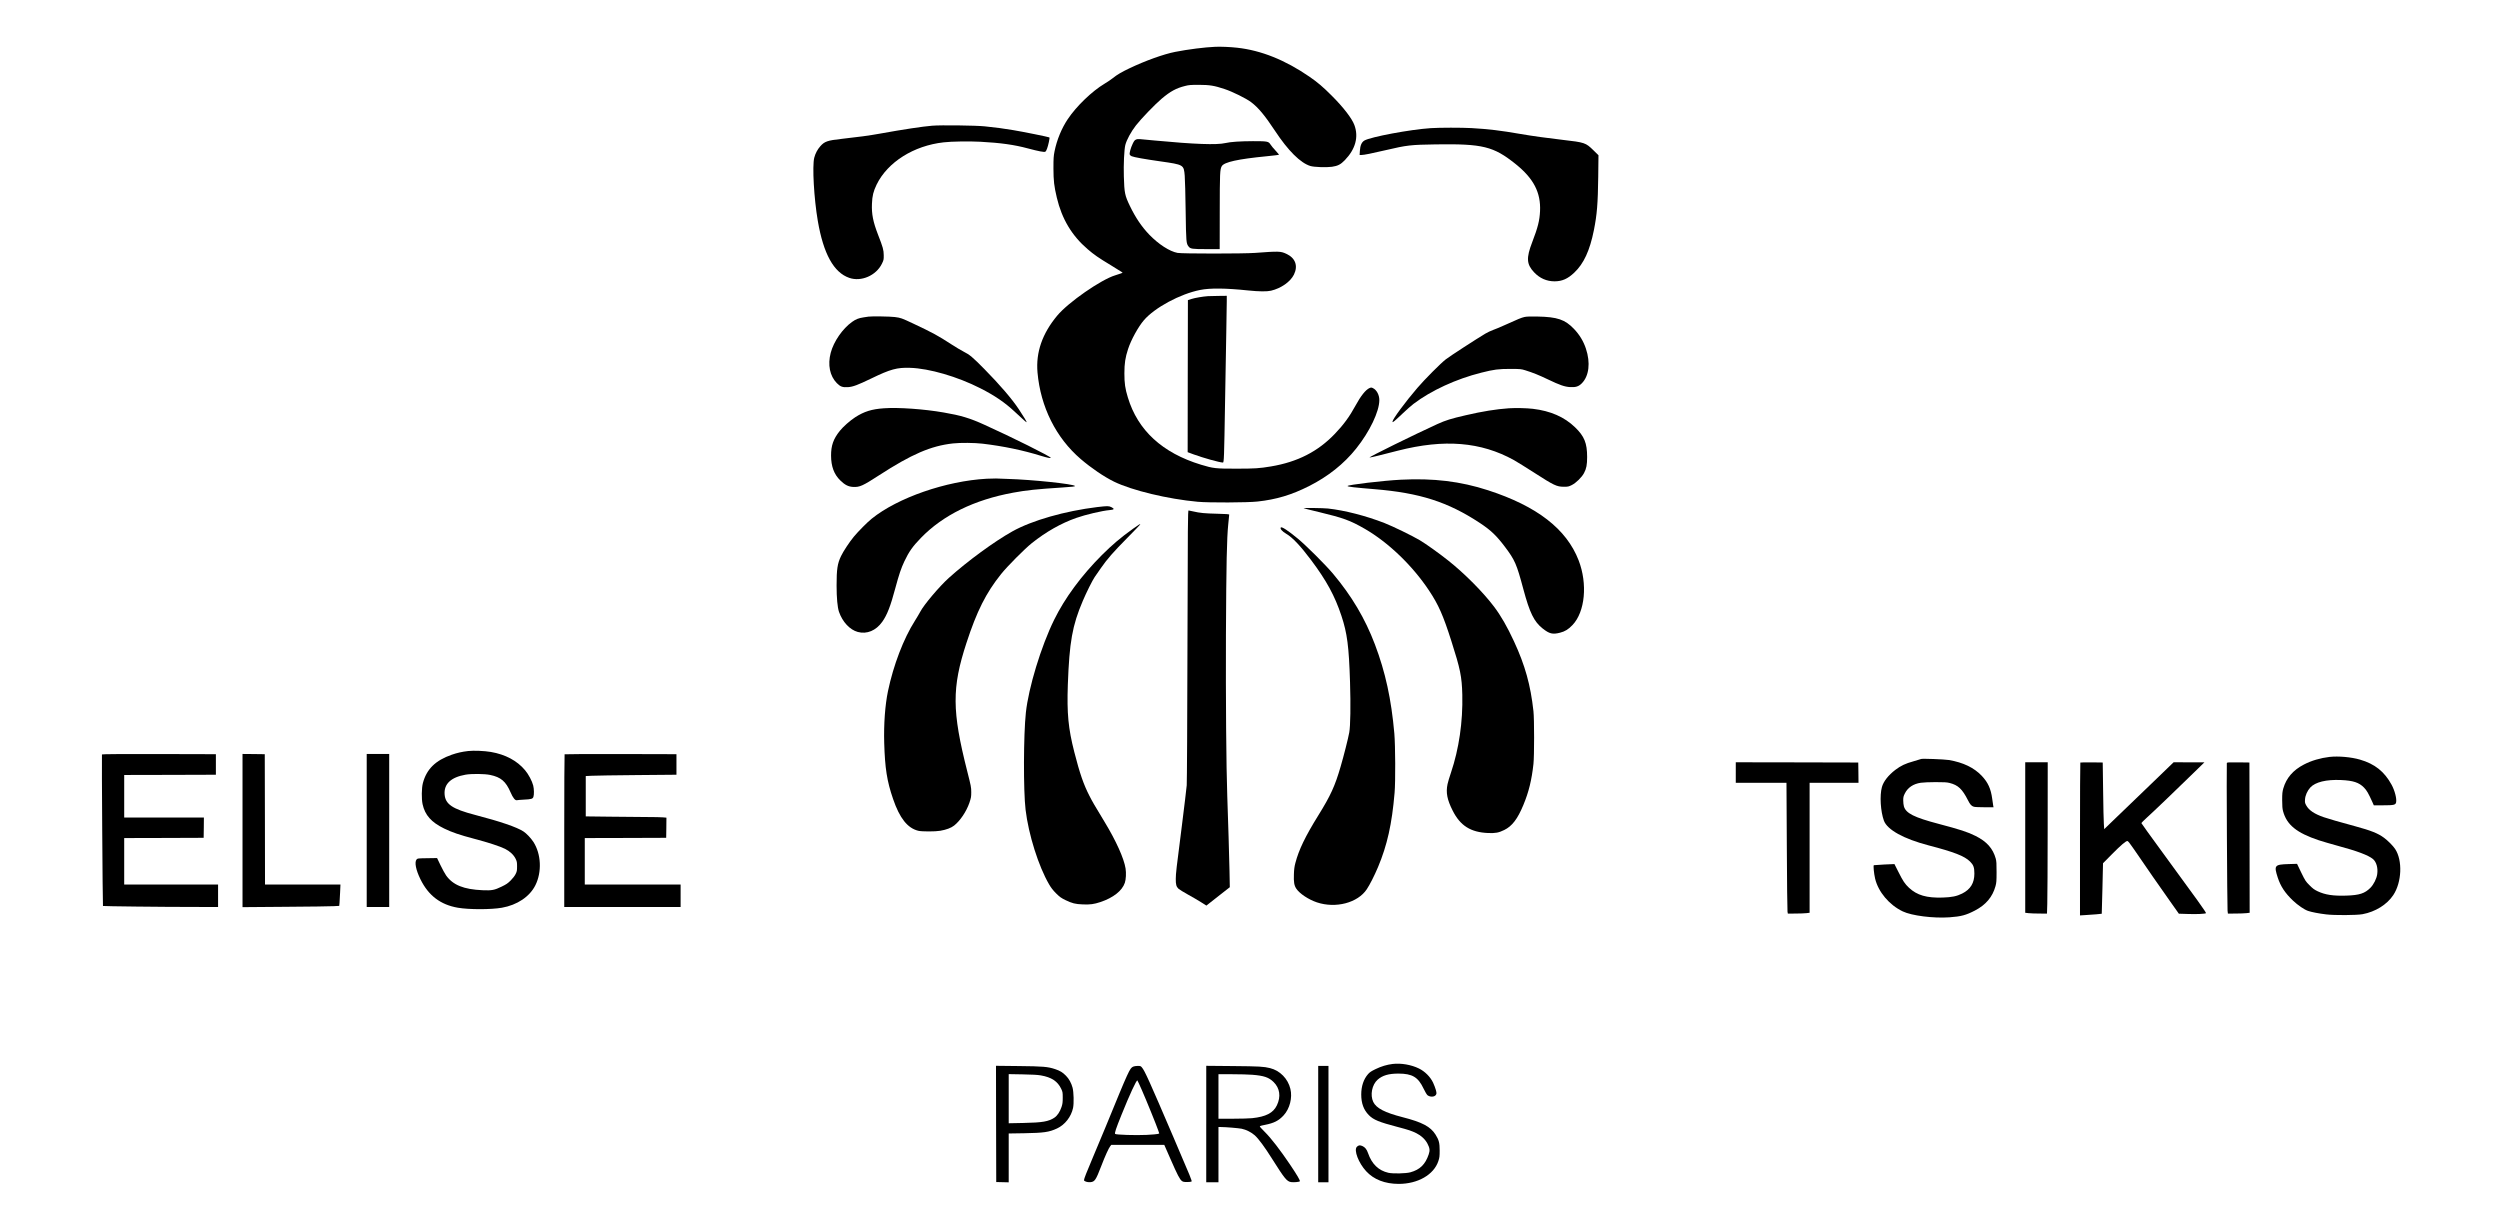 <?xml version="1.0" standalone="no"?>
<!DOCTYPE svg PUBLIC "-//W3C//DTD SVG 20010904//EN"
 "http://www.w3.org/TR/2001/REC-SVG-20010904/DTD/svg10.dtd">
<svg version="1.0" xmlns="http://www.w3.org/2000/svg"
 width="5113pt" height="2489pt" viewBox="0 0 5113 2489"
 preserveAspectRatio="xMidYMid meet">

<g transform="translate(0,2489) scale(0.1,-0.1)"
fill="#000000" stroke="none">
<path d="M24855 23933 c-216 -9 -556 -52 -820 -104 -239 -47 -613 -182 -940
-338 -157 -75 -249 -129 -332 -196 -37 -30 -115 -83 -173 -117 -255 -152 -576
-461 -751 -723 -127 -189 -224 -425 -271 -657 -20 -100 -23 -141 -23 -353 1
-256 13 -359 69 -597 103 -435 307 -777 629 -1053 131 -113 223 -177 477 -330
107 -65 205 -126 217 -135 l23 -18 -38 -15 c-20 -8 -71 -25 -112 -37 -289 -86
-962 -553 -1188 -825 -306 -367 -439 -751 -403 -1163 62 -704 379 -1338 885
-1771 220 -188 477 -362 681 -462 367 -179 1098 -355 1710 -411 226 -21 1018
-18 1225 5 385 42 695 135 1055 317 386 195 712 454 960 765 278 347 475 759
475 993 0 106 -55 208 -132 245 -29 14 -36 14 -68 1 -78 -33 -180 -161 -290
-364 -116 -215 -246 -393 -419 -572 -348 -364 -765 -576 -1306 -667 -239 -40
-330 -46 -715 -46 -420 0 -467 5 -717 81 -789 240 -1293 702 -1496 1375 -56
183 -71 289 -71 494 0 201 18 322 75 496 61 188 208 455 323 589 221 258 742
539 1151 620 204 41 520 38 980 -10 224 -23 387 -25 470 -5 207 49 397 183
469 330 88 181 28 341 -160 426 -113 52 -153 53 -634 17 -242 -18 -1490 -18
-1587 0 -162 30 -389 177 -578 373 -156 163 -280 346 -396 586 -104 216 -114
266 -124 603 -8 245 7 556 30 645 27 105 116 270 217 400 108 139 391 432 528
548 177 149 296 214 477 259 76 20 114 23 283 23 222 -1 312 -15 525 -86 161
-53 440 -191 541 -267 149 -112 281 -271 490 -587 269 -408 521 -658 724 -720
75 -23 329 -32 441 -16 119 17 179 48 261 133 221 227 289 478 197 723 -51
136 -225 362 -464 600 -174 175 -288 272 -455 387 -496 341 -988 538 -1477
592 -140 16 -338 24 -448 19z"/>
<path d="M19065 22319 c-195 -16 -582 -74 -1080 -164 -198 -36 -446 -70 -770
-105 -292 -32 -352 -53 -439 -152 -59 -67 -101 -148 -123 -234 -43 -170 -6
-834 73 -1294 115 -671 326 -1054 643 -1163 243 -85 549 47 667 288 37 76 39
83 38 175 -1 108 -15 160 -115 416 -103 266 -135 426 -126 637 6 162 29 254
96 393 224 458 758 795 1371 863 162 19 523 24 750 12 415 -22 697 -62 971
-136 221 -59 337 -81 358 -68 21 13 48 86 72 197 14 62 17 91 9 96 -17 10
-543 117 -740 149 -194 33 -348 53 -580 77 -182 19 -901 28 -1075 13z"/>
<path d="M29260 22269 c-417 -27 -1228 -179 -1355 -253 -57 -34 -86 -100 -93
-213 l-5 -83 36 0 c51 0 214 32 502 100 432 101 500 109 1020 117 962 14 1180
-40 1631 -401 370 -296 519 -584 501 -965 -9 -191 -44 -332 -159 -631 -126
-327 -118 -454 37 -619 116 -123 258 -185 420 -185 155 1 268 51 402 178 195
184 318 452 402 872 63 317 81 538 88 1089 l5 440 -104 102 c-158 154 -174
160 -633 213 -317 36 -621 79 -865 121 -398 69 -645 99 -994 119 -204 11 -651
11 -836 -1z"/>
<path d="M23232 22035 c-26 -11 -40 -30 -67 -87 -41 -86 -69 -190 -60 -219 4
-11 21 -27 39 -34 49 -21 269 -60 586 -105 482 -69 481 -68 500 -295 6 -72 15
-398 19 -725 9 -636 11 -659 61 -723 37 -47 73 -52 365 -52 l270 0 1 765 c1
789 4 869 42 932 49 83 331 145 915 202 137 14 251 27 254 30 3 3 -28 41 -69
85 -42 44 -89 101 -104 126 -41 64 -61 68 -359 68 -264 -1 -457 -14 -565 -39
-174 -41 -635 -24 -1440 52 -146 13 -285 27 -310 29 -28 3 -57 0 -78 -10z"/>
<path d="M24705 18833 c-103 -7 -262 -34 -335 -57 l-75 -24 -3 -1555 -2 -1555
124 -46 c194 -71 533 -166 597 -166 22 0 25 82 44 1235 9 501 20 1144 25 1430
6 286 10 571 10 633 l0 112 -167 -2 c-93 -1 -190 -3 -218 -5z"/>
<path d="M17760 18414 c-14 -2 -59 -9 -100 -15 -99 -15 -156 -37 -234 -93
-194 -138 -375 -401 -436 -631 -65 -246 -19 -474 125 -621 72 -73 118 -89 228
-82 103 7 198 43 478 178 390 189 524 226 794 217 391 -12 967 -180 1435 -418
296 -150 506 -294 710 -486 177 -165 232 -214 237 -209 6 6 -56 108 -160 266
-141 212 -384 496 -706 823 -238 241 -299 293 -421 354 -52 27 -166 94 -253
151 -272 177 -380 236 -777 423 -245 115 -253 118 -380 135 -95 12 -471 18
-540 8z"/>
<path d="M31175 18406 c-64 -15 -122 -39 -387 -159 -91 -42 -204 -89 -250
-105 -46 -17 -118 -50 -159 -75 -191 -114 -730 -464 -808 -525 -109 -85 -427
-404 -585 -588 -239 -278 -506 -639 -506 -685 0 -19 3 -18 40 11 22 18 100 89
173 159 73 70 169 155 214 189 361 275 874 511 1389 640 261 66 349 77 594 77
206 -1 219 -2 304 -28 157 -49 277 -97 467 -188 239 -115 338 -149 450 -156
114 -7 175 12 239 76 149 149 182 421 85 711 -51 153 -130 283 -244 403 -184
192 -339 245 -746 253 -156 3 -225 0 -270 -10z"/>
<path d="M18080 16540 c-251 -17 -406 -66 -590 -184 -106 -69 -245 -192 -314
-278 -133 -166 -180 -301 -179 -508 1 -220 61 -381 188 -505 96 -94 166 -129
267 -134 131 -6 196 24 523 236 670 434 1063 604 1515 654 155 17 442 14 605
-5 434 -52 821 -133 1200 -250 124 -38 195 -52 195 -39 0 26 -793 421 -1355
675 -301 137 -484 192 -835 252 -403 70 -925 107 -1220 86z"/>
<path d="M30860 16540 c-259 -18 -541 -63 -880 -142 -305 -70 -412 -104 -583
-181 -466 -213 -1412 -678 -1387 -684 8 -2 94 17 190 41 96 24 272 69 390 99
950 242 1696 181 2373 -193 61 -34 255 -155 431 -268 387 -249 445 -276 586
-277 89 0 100 2 165 34 87 43 206 159 252 247 48 90 63 168 63 327 0 285 -57
425 -248 609 -219 211 -501 334 -862 377 -130 15 -351 20 -490 11z"/>
<path d="M20180 15099 c-833 -46 -1820 -389 -2351 -817 -90 -72 -274 -258
-365 -367 -91 -110 -216 -299 -263 -398 -74 -154 -91 -269 -91 -602 0 -254 18
-446 49 -538 72 -207 222 -368 385 -412 186 -50 371 27 500 208 99 139 170
322 267 687 77 285 118 406 185 549 94 198 169 305 339 480 452 466 1091 779
1887 925 271 50 471 71 1008 106 204 13 261 20 255 31 -26 40 -876 130 -1375
144 -102 3 -210 7 -240 9 -30 1 -116 -1 -190 -5z"/>
<path d="M28650 15079 c-357 -18 -1090 -105 -1090 -129 0 -15 143 -31 555 -65
922 -76 1497 -260 2150 -690 224 -148 341 -259 515 -490 204 -272 237 -347
375 -862 130 -485 218 -666 394 -806 139 -110 204 -126 357 -87 102 26 170 68
255 157 257 270 311 841 125 1323 -248 641 -851 1108 -1852 1433 -564 183
-1116 250 -1784 216z"/>
<path d="M22445 14520 c-668 -82 -1337 -273 -1740 -498 -369 -206 -919 -609
-1299 -951 -193 -174 -511 -550 -584 -691 -22 -41 -72 -126 -112 -189 -229
-360 -438 -904 -549 -1436 -59 -283 -88 -675 -77 -1060 15 -518 56 -781 181
-1145 135 -395 295 -596 515 -651 72 -18 349 -18 450 0 126 22 222 58 284 107
124 98 250 286 312 465 35 105 38 123 38 219 0 98 -6 127 -82 426 -313 1233
-316 1708 -16 2625 212 650 400 1024 708 1408 124 156 484 518 631 635 286
228 595 404 905 513 192 68 532 148 685 161 95 8 105 25 35 60 -53 26 -80 26
-285 2z"/>
<path d="M26661 14496 c2 -3 148 -39 324 -81 487 -117 629 -169 925 -339 482
-278 974 -749 1315 -1261 195 -293 289 -505 458 -1035 183 -572 215 -728 224
-1100 13 -552 -68 -1106 -232 -1593 -31 -89 -62 -194 -70 -234 -36 -174 -9
-316 104 -540 155 -310 368 -445 726 -460 150 -6 217 6 330 62 159 77 273 226
391 512 110 264 170 509 206 838 18 164 18 916 0 1080 -58 531 -171 939 -398
1428 -137 297 -268 525 -409 711 -221 293 -599 674 -931 938 -191 152 -460
344 -586 419 -153 91 -547 283 -723 352 -377 147 -815 260 -1157 297 -93 10
-506 15 -497 6z"/>
<path d="M24286 11698 c-3 -1514 -10 -2805 -15 -2868 -5 -63 -50 -434 -99
-825 -116 -903 -123 -969 -125 -1090 -1 -116 11 -159 56 -202 17 -16 104 -69
192 -118 88 -48 209 -119 269 -157 l109 -69 42 33 c23 18 131 103 239 188
l198 155 -6 330 c-7 331 -28 1034 -46 1540 -21 587 -32 1993 -27 3295 7 1457
18 1966 47 2255 11 104 20 195 20 201 0 8 -76 13 -242 17 -259 6 -362 16 -492
47 -45 11 -88 20 -97 20 -15 0 -17 -241 -23 -2752z"/>
<path d="M23169 14074 c-254 -183 -420 -324 -635 -538 -419 -420 -756 -877
-974 -1321 -268 -545 -525 -1391 -579 -1900 -49 -457 -52 -1599 -6 -1985 60
-507 265 -1158 481 -1527 41 -71 81 -122 144 -185 75 -74 102 -93 191 -137
138 -66 199 -82 355 -88 150 -6 226 4 359 48 264 88 445 231 500 394 23 68 30
200 15 293 -32 205 -194 564 -426 947 -224 370 -246 408 -314 540 -119 232
-197 457 -309 896 -123 481 -152 787 -132 1374 32 877 91 1211 306 1715 74
175 197 420 243 488 21 29 79 113 130 187 129 185 244 317 544 621 142 144
258 264 258 268 0 15 -26 0 -151 -90z"/>
<path d="M26196 14103 c-23 -24 26 -82 113 -132 126 -74 288 -245 506 -536
315 -420 485 -732 620 -1140 118 -356 153 -621 176 -1360 15 -468 8 -896 -16
-1025 -22 -122 -111 -475 -177 -700 -114 -393 -204 -591 -455 -995 -268 -432
-400 -706 -470 -975 -19 -70 -27 -131 -30 -230 -6 -160 5 -229 49 -295 67
-101 249 -222 421 -280 385 -129 837 -10 1021 269 64 97 154 274 230 454 187
446 284 878 338 1517 20 229 16 970 -5 1215 -62 701 -182 1252 -397 1820 -202
532 -475 992 -860 1450 -149 177 -550 577 -718 715 -197 163 -326 247 -346
228z"/>
<path d="M9575 9530 c-123 -14 -225 -37 -337 -76 -332 -116 -513 -294 -589
-579 -27 -103 -30 -322 -6 -434 49 -222 178 -368 441 -496 154 -76 322 -133
615 -210 279 -73 529 -155 631 -206 99 -50 176 -122 216 -204 26 -54 29 -70
29 -155 0 -85 -3 -102 -29 -155 -18 -37 -56 -87 -100 -131 -60 -60 -89 -80
-186 -127 -147 -72 -201 -82 -389 -74 -387 17 -606 105 -747 302 -25 35 -76
130 -115 210 l-70 146 -201 -3 c-196 -3 -200 -3 -219 -27 -45 -56 -13 -215 81
-406 164 -333 411 -519 765 -580 227 -39 676 -39 899 0 314 55 570 227 686
461 135 270 118 639 -41 885 -53 81 -141 173 -205 215 -139 89 -465 201 -990
338 -463 121 -606 218 -621 419 -16 213 129 350 427 403 125 22 390 19 505 -5
220 -46 320 -131 417 -356 48 -112 95 -171 130 -161 13 3 77 9 143 12 152 7
180 16 194 56 16 44 14 164 -4 233 -22 89 -97 231 -166 312 -163 195 -402 323
-699 374 -134 23 -351 32 -465 19z"/>
<path d="M2085 9460 c-6 -11 14 -3092 21 -3099 6 -6 1209 -20 1827 -20 l527
-1 0 230 0 230 -960 0 -960 0 0 475 0 475 813 2 812 3 3 208 2 207 -815 0
-815 0 0 435 0 435 938 2 937 3 0 210 0 210 -1162 3 c-754 1 -1164 -1 -1168
-8z"/>
<path d="M4960 7904 l0 -1567 878 7 c482 3 927 9 988 13 l112 6 6 61 c3 34 9
132 12 219 l7 157 -771 0 -772 0 -2 1333 -3 1332 -227 3 -228 2 0 -1566z"/>
<path d="M7500 7905 l0 -1565 230 0 230 0 0 1565 0 1565 -230 0 -230 0 0
-1565z"/>
<path d="M11547 9463 c-4 -3 -7 -708 -7 -1565 l0 -1558 1190 0 1190 0 0 230 0
230 -980 0 -980 0 0 475 0 475 833 2 832 3 3 206 2 206 -67 6 c-38 4 -185 7
-329 7 -143 0 -484 3 -757 7 l-497 6 0 413 0 412 123 6 c67 4 484 10 927 14
l805 7 0 210 0 210 -1141 3 c-627 1 -1144 -1 -1147 -5z"/>
<path d="M47646 9410 c-188 -22 -373 -76 -526 -156 -222 -115 -360 -275 -422
-489 -19 -69 -23 -103 -23 -240 0 -121 5 -176 18 -225 75 -279 278 -444 731
-595 72 -24 241 -73 376 -110 413 -111 637 -196 732 -274 70 -59 105 -181 87
-308 -12 -93 -73 -214 -140 -281 -115 -115 -224 -150 -489 -159 -272 -9 -435
16 -590 89 -69 33 -100 56 -167 124 -79 79 -87 92 -169 260 l-85 177 -172 -5
c-289 -9 -303 -26 -223 -275 59 -181 150 -318 311 -471 101 -96 231 -185 310
-212 70 -24 223 -54 370 -71 167 -21 624 -18 743 4 262 48 500 196 629 390
175 263 193 711 38 944 -44 66 -147 170 -230 231 -121 89 -264 146 -584 233
-336 91 -544 151 -646 186 -193 67 -304 142 -359 243 -25 45 -28 60 -24 118 4
83 48 180 108 246 104 112 324 166 630 153 246 -11 367 -50 469 -155 56 -57
91 -119 170 -294 l30 -68 191 0 c220 0 253 8 265 60 16 73 -27 241 -92 360
-147 270 -344 427 -648 515 -179 52 -442 75 -619 55z"/>
<path d="M39290 9367 c-3 -3 -73 -24 -155 -47 -166 -46 -257 -89 -371 -175
-144 -110 -244 -238 -275 -352 -48 -173 -28 -499 41 -688 69 -186 405 -372
915 -505 522 -136 733 -218 846 -330 71 -70 89 -120 89 -247 0 -193 -79 -322
-250 -408 -110 -55 -209 -76 -400 -82 -326 -10 -523 47 -687 200 -84 79 -123
137 -218 327 -42 85 -78 156 -80 158 -2 3 -406 -19 -421 -23 -14 -4 1 -168 26
-275 65 -272 289 -538 565 -670 184 -88 626 -144 955 -121 240 17 339 44 522
139 223 116 359 277 420 498 19 70 22 104 22 289 1 172 -3 222 -17 275 -58
208 -184 349 -412 463 -164 82 -319 132 -755 247 -502 132 -670 217 -711 357
-8 27 -14 82 -14 124 0 65 5 85 33 141 59 120 173 197 327 219 44 7 179 13
300 13 176 0 234 -3 288 -17 175 -44 259 -124 375 -352 45 -90 73 -121 123
-135 19 -6 116 -10 217 -10 l184 0 -6 28 c-3 15 -12 80 -21 145 -28 207 -86
333 -214 470 -159 167 -379 273 -671 323 -93 15 -559 33 -570 21z"/>
<path d="M35500 9090 l0 -210 518 0 519 0 7 -1297 c3 -714 10 -1316 14 -1338
l7 -40 155 1 c85 0 185 4 223 8 l67 8 0 1329 0 1329 500 0 500 0 -2 208 -3
207 -1252 3 -1253 2 0 -210z"/>
<path d="M41420 7761 l0 -1539 68 -8 c37 -4 137 -8 222 -8 l155 -1 6 200 c4
110 7 806 8 1548 l1 1347 -230 0 -230 0 0 -1539z"/>
<path d="M42547 9294 c-4 -4 -7 -709 -7 -1567 l0 -1559 113 7 c146 8 329 24
332 27 1 2 7 235 14 518 l12 515 182 184 c184 186 284 271 317 271 13 0 56
-55 136 -172 220 -324 566 -822 742 -1069 l174 -246 192 -6 c175 -6 348 2 363
17 10 9 -181 276 -895 1250 -234 319 -425 585 -426 591 -1 6 53 60 119 120
129 116 620 586 960 919 l210 205 -315 0 -315 1 -480 -463 c-264 -254 -583
-562 -710 -683 l-230 -222 -7 107 c-5 58 -11 365 -15 681 l-8 575 -226 3
c-124 1 -228 -1 -232 -4z"/>
<path d="M45543 9284 c-8 -22 7 -2940 15 -3019 l7 -60 155 1 c85 0 185 4 223
8 l67 8 -2 1536 -3 1537 -228 3 c-204 2 -228 1 -234 -14z"/>
<path d="M28483 3130 c-121 -15 -233 -49 -349 -105 -87 -42 -121 -64 -154
-102 -91 -103 -140 -249 -140 -417 0 -181 49 -314 155 -422 94 -96 209 -143
590 -243 225 -59 284 -79 384 -128 99 -49 179 -125 225 -212 48 -92 54 -139
26 -220 -69 -206 -179 -313 -375 -367 -93 -25 -353 -31 -449 -10 -201 45 -340
179 -417 403 -25 75 -62 121 -115 144 -50 23 -82 18 -114 -16 -65 -69 35 -330
190 -498 157 -171 384 -259 665 -260 393 0 719 187 812 466 24 73 27 97 27
217 0 156 -15 215 -85 326 -103 163 -273 253 -672 355 -366 94 -539 184 -601
312 -68 142 -26 354 90 456 99 87 225 124 424 124 284 0 404 -72 515 -307 31
-66 65 -122 80 -135 56 -43 147 -38 174 10 13 23 13 34 -2 95 -10 37 -36 106
-58 153 -57 119 -167 229 -290 289 -154 76 -366 113 -536 92z"/>
<path d="M20372 1904 l3 -1189 128 -3 127 -3 0 500 0 499 318 5 c401 7 507 22
671 98 161 75 289 239 327 419 20 94 14 325 -10 415 -26 96 -73 182 -135 244
-67 69 -120 101 -221 135 -151 50 -247 58 -748 63 l-462 5 2 -1188z m915 992
c219 -38 343 -120 417 -275 29 -62 31 -73 31 -181 0 -94 -4 -128 -24 -188 -32
-99 -87 -181 -146 -220 -121 -80 -241 -101 -637 -109 l-298 -6 0 503 0 502
283 -5 c193 -3 311 -10 374 -21z"/>
<path d="M23175 3075 c-71 -36 -82 -59 -568 -1245 -69 -168 -183 -442 -255
-610 -131 -309 -182 -439 -182 -466 0 -24 68 -47 127 -42 93 8 113 37 229 338
75 196 151 363 182 400 l20 25 542 0 542 0 129 -294 c139 -318 188 -413 232
-445 23 -17 43 -21 107 -21 44 0 83 5 89 10 13 13 -5 56 -369 905 -496 1158
-587 1360 -645 1428 -25 30 -31 32 -88 32 -34 0 -75 -7 -92 -15z m179 -481
c93 -211 296 -712 332 -817 l23 -68 -26 -10 c-14 -5 -118 -14 -232 -20 -225
-11 -626 2 -644 20 -15 15 16 109 128 386 173 430 310 724 327 707 5 -5 47
-94 92 -198z"/>
<path d="M24670 1901 l0 -1191 125 0 125 0 0 565 0 565 49 0 c99 0 358 -22
426 -35 92 -19 197 -72 268 -135 78 -71 200 -235 357 -485 253 -401 299 -458
385 -471 55 -8 165 2 179 16 12 12 -57 130 -202 345 -199 295 -389 541 -513
663 -86 85 -111 114 -100 121 7 5 52 16 100 25 186 36 282 85 383 194 126 137
183 359 139 542 -50 208 -212 374 -416 425 -129 32 -219 37 -757 42 l-548 5 0
-1191z m941 1008 c240 -19 339 -53 437 -149 128 -126 152 -298 67 -476 -75
-156 -223 -233 -507 -263 -54 -6 -230 -11 -393 -11 l-295 0 0 455 0 455 278 0
c153 0 339 -5 413 -11z"/>
<path d="M26960 1900 l0 -1190 105 0 105 0 0 1190 0 1190 -105 0 -105 0 0
-1190z"/>
</g>
</svg>
